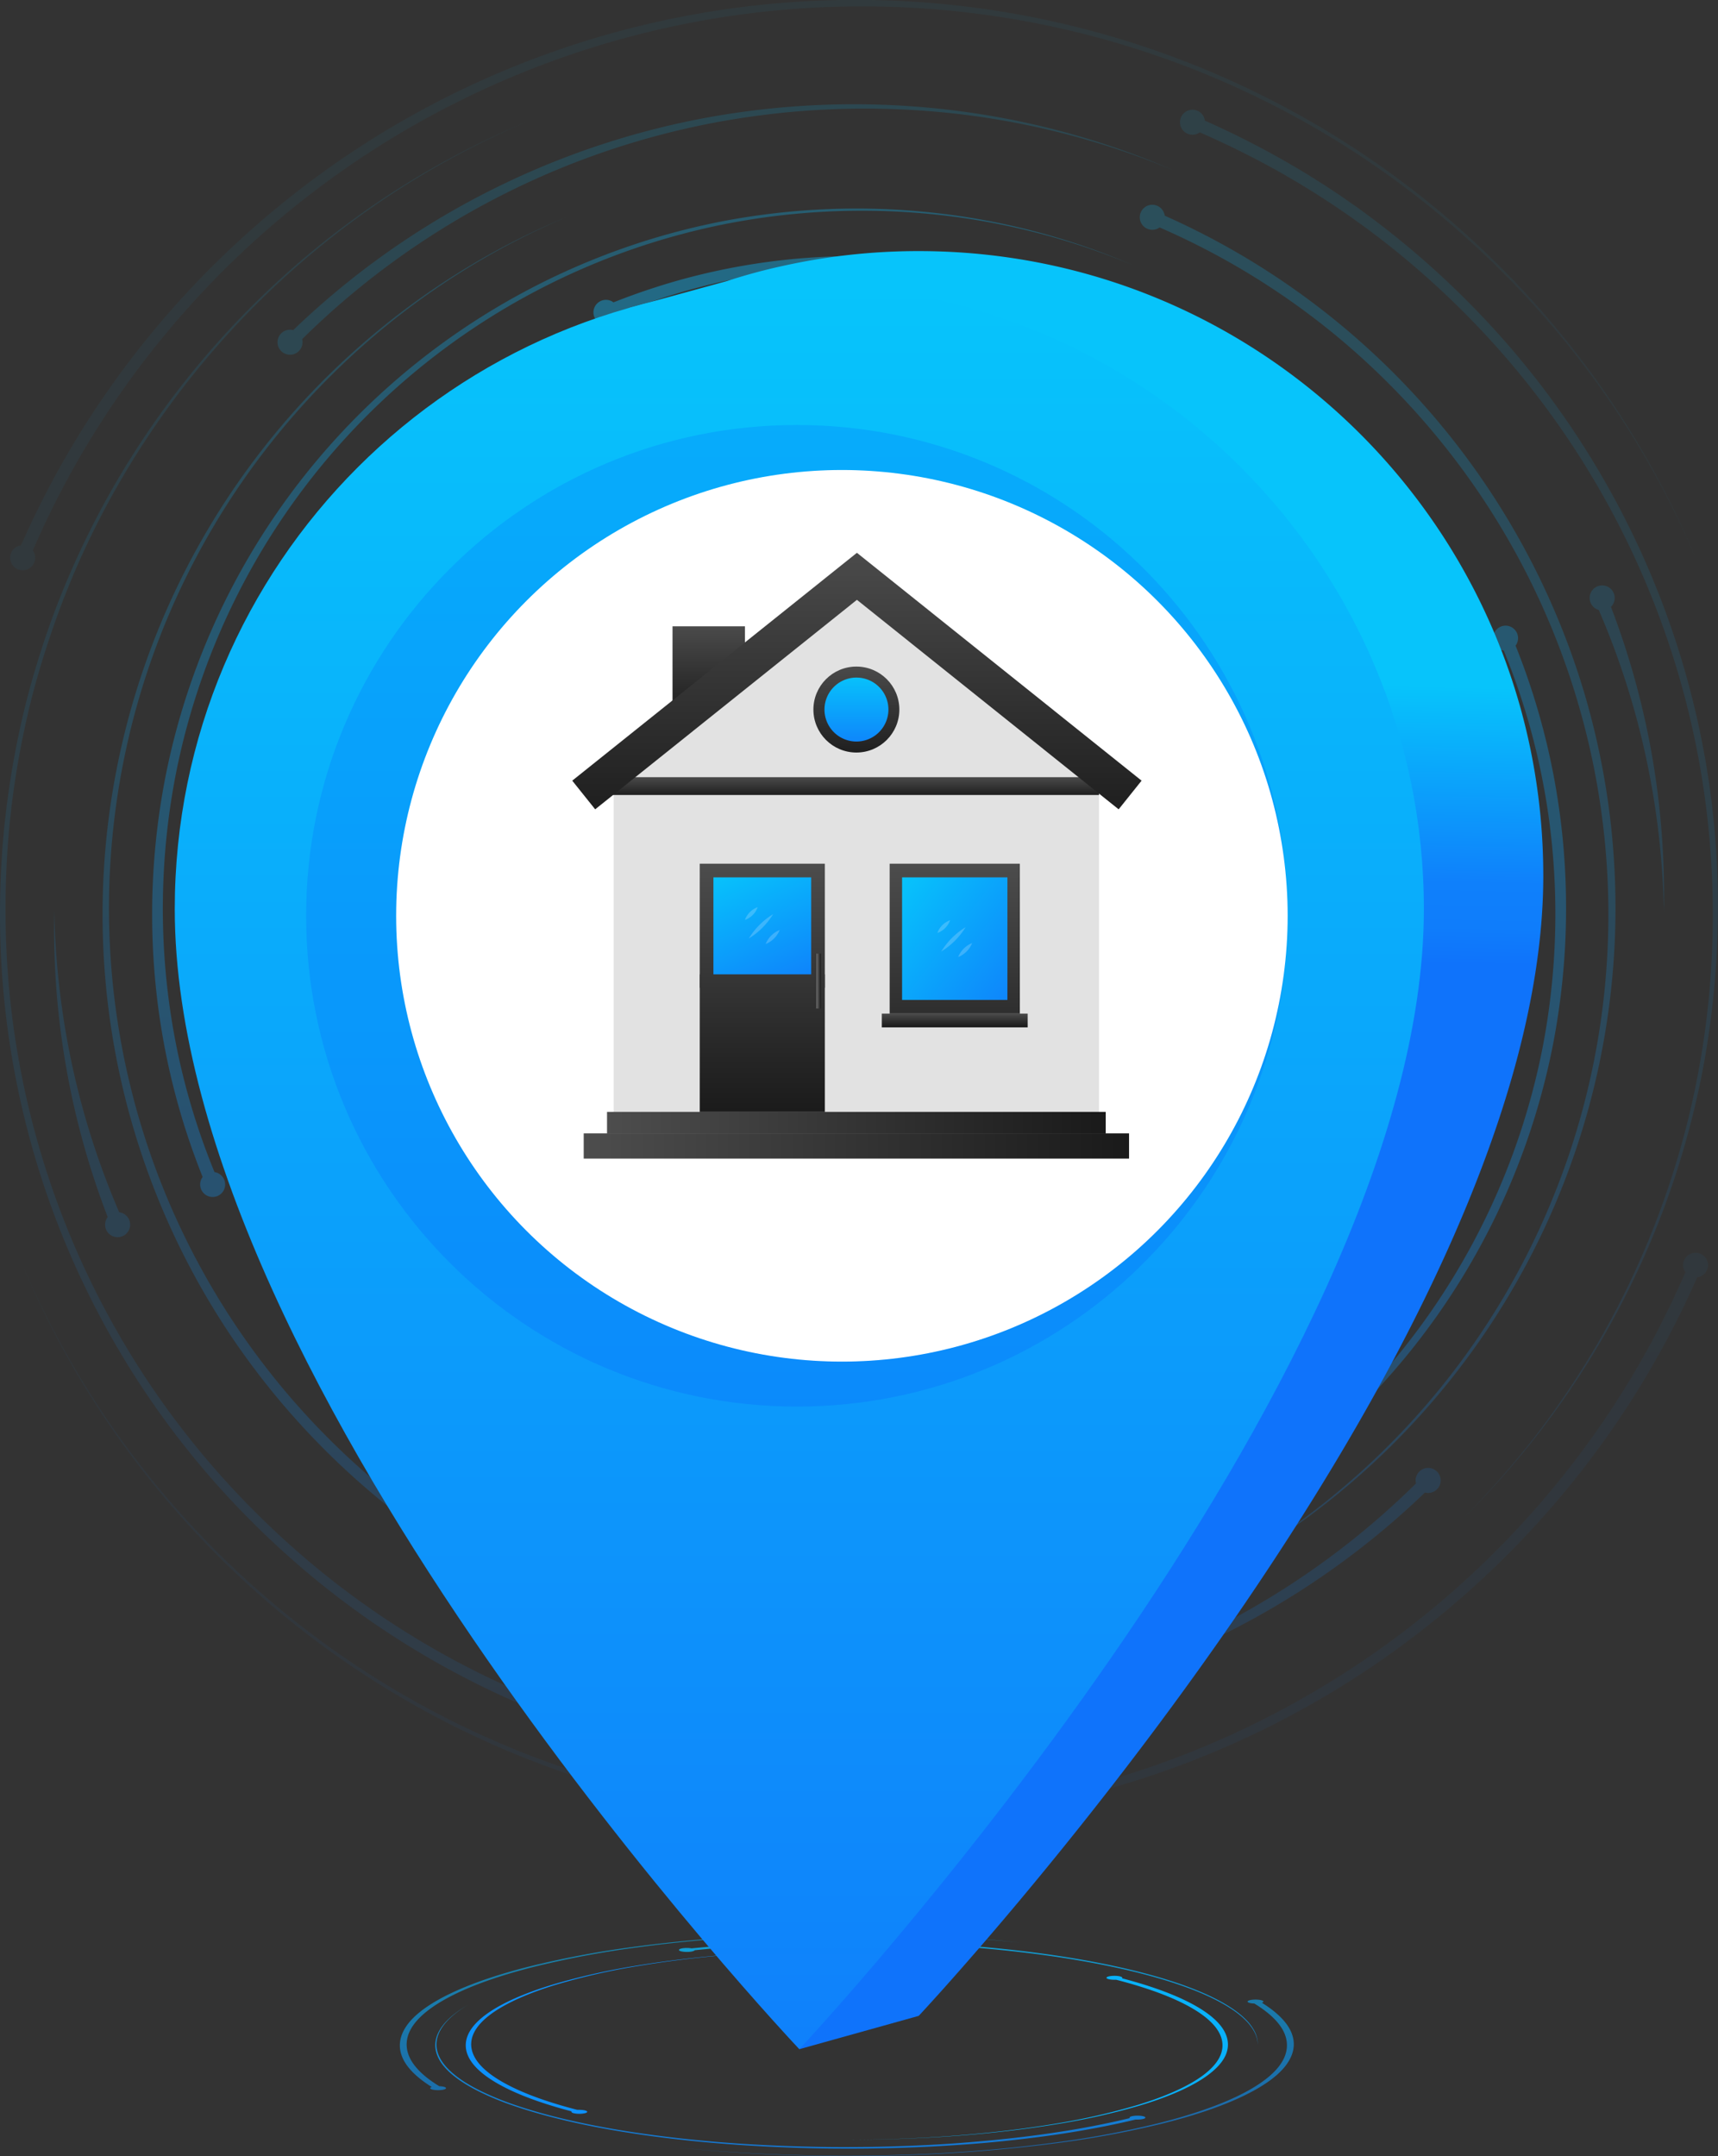 <svg xmlns="http://www.w3.org/2000/svg" xmlns:xlink="http://www.w3.org/1999/xlink" viewBox="0 0 1143.39 1434.83"><rect x="0" y="0" width="1143.39" height="1434.83" fill="#333333" stroke="none"/><defs><style>.cls-1,.cls-12,.cls-19,.cls-5{opacity:0.6;}.cls-1{fill:url(#åçûìßííûé_ãðàäèåíò_8);}.cls-11,.cls-2,.cls-4,.cls-8{opacity:0.8;}.cls-2{fill:url(#åçûìßííûé_ãðàäèåíò_8-2);}.cls-3{fill:url(#åçûìßííûé_ãðàäèåíò_8-3);}.cls-4{fill:url(#åçûìßííûé_ãðàäèåíò_8-4);}.cls-5{fill:url(#åçûìßííûé_ãðàäèåíò_8-5);}.cls-6{fill:url(#åçûìßííûé_ãðàäèåíò_8-6);}.cls-7{opacity:0.5;}.cls-8{fill:url(#åçûìßííûé_ãðàäèåíò_8-7);}.cls-9{fill:url(#åçûìßííûé_ãðàäèåíò_8-8);}.cls-10{fill:url(#åçûìßííûé_ãðàäèåíò_8-9);}.cls-11{fill:url(#åçûìßííûé_ãðàäèåíò_8-10);}.cls-12{fill:url(#åçûìßííûé_ãðàäèåíò_8-11);}.cls-13,.cls-15,.cls-18,.cls-21{opacity:0.3;}.cls-13{fill:url(#åçûìßííûé_ãðàäèåíò_8-12);}.cls-14,.cls-20,.cls-43{opacity:0.1;}.cls-14{fill:url(#åçûìßííûé_ãðàäèåíò_8-13);}.cls-15{fill:url(#åçûìßííûé_ãðàäèåíò_8-14);}.cls-16,.cls-22,.cls-35{opacity:0.2;}.cls-16{fill:url(#åçûìßííûé_ãðàäèåíò_8-15);}.cls-17,.cls-23{opacity:0.4;}.cls-17{fill:url(#åçûìßííûé_ãðàäèåíò_8-16);}.cls-18{fill:url(#åçûìßííûé_ãðàäèåíò_8-17);}.cls-19{fill:url(#åçûìßííûé_ãðàäèåíò_8-18);}.cls-20{fill:url(#åçûìßííûé_ãðàäèåíò_8-19);}.cls-21{fill:url(#åçûìßííûé_ãðàäèåíò_8-20);}.cls-22{fill:url(#åçûìßííûé_ãðàäèåíò_8-21);}.cls-23{fill:url(#åçûìßííûé_ãðàäèåíò_8-22);}.cls-24{fill:url(#åçûìßííûé_ãðàäèåíò_34);}.cls-25{fill:url(#åçûìßííûé_ãðàäèåíò_8-23);}.cls-26{fill:#fff;}.cls-27{fill:url(#åçûìßííûé_ãðàäèåíò_10);}.cls-28{fill:#e2e2e2;}.cls-29{fill:url(#åçûìßííûé_ãðàäèåíò_10-2);}.cls-30{fill:url(#åçûìßííûé_ãðàäèåíò_10-3);}.cls-31{fill:url(#åçûìßííûé_ãðàäèåíò_10-4);}.cls-32{fill:url(#åçûìßííûé_ãðàäèåíò_8-24);}.cls-33{fill:url(#åçûìßííûé_ãðàäèåíò_10-5);}.cls-34{fill:url(#åçûìßííûé_ãðàäèåíò_24);}.cls-36{fill:url(#åçûìßííûé_ãðàäèåíò_10-6);}.cls-37{fill:url(#åçûìßííûé_ãðàäèåíò_8-25);}.cls-38{fill:url(#åçûìßííûé_ãðàäèåíò_10-7);}.cls-39{fill:url(#åçûìßííûé_ãðàäèåíò_10-8);}.cls-40{fill:url(#åçûìßííûé_ãðàäèåíò_8-26);}.cls-41{fill:url(#åçûìßííûé_ãðàäèåíò_10-9);}.cls-42{fill:url(#åçûìßííûé_ãðàäèåíò_10-10);}.cls-43{fill:blue;}</style><linearGradient id="åçûìßííûé_ãðàäèåíò_8" x1="654.88" y1="1263.25" x2="654.88" y2="1455.15" gradientUnits="userSpaceOnUse"><stop offset="0" stop-color="#07c4fb"/><stop offset="1" stop-color="#0f80fb"/></linearGradient><linearGradient id="åçûìßííûé_ãðàäèåíò_8-2" x1="644.49" y1="1263.25" x2="644.49" y2="1455.15" xlink:href="#åçûìßííûé_ãðàäèåíò_8"/><linearGradient id="åçûìßííûé_ãðàäèåíò_8-3" x1="690.41" y1="-815.14" x2="690.41" y2="7111.45" xlink:href="#åçûìßííûé_ãðàäèåíò_8"/><linearGradient id="åçûìßííûé_ãðàäèåíò_8-4" x1="525.98" y1="1263.25" x2="525.98" y2="1455.15" xlink:href="#åçûìßííûé_ãðàäèåíò_8"/><linearGradient id="åçûìßííûé_ãðàäèåíò_8-5" x1="472.32" y1="1263.25" x2="472.32" y2="1455.15" xlink:href="#åçûìßííûé_ãðàäèåíò_8"/><linearGradient id="åçûìßííûé_ãðàäèåíò_8-6" x1="436.79" y1="-4513.74" x2="436.79" y2="3409.73" xlink:href="#åçûìßííûé_ãðàäèåíò_8"/><linearGradient id="åçûìßííûé_ãðàäèåíò_8-7" x1="699.69" y1="-9.02" x2="699.69" y2="1202.35" xlink:href="#åçûìßííûé_ãðàäèåíò_8"/><linearGradient id="åçûìßííûé_ãðàäèåíò_8-8" x1="371.18" y1="-36476.29" x2="371.18" y2="13540.61" xlink:href="#åçûìßííûé_ãðàäèåíò_8"/><linearGradient id="åçûìßííûé_ãðàäèåíò_8-9" x1="772.31" y1="-13128.9" x2="772.31" y2="36907.71" xlink:href="#åçûìßííûé_ãðàäèåíò_8"/><linearGradient id="åçûìßííûé_ãðàäèåíò_8-10" x1="512.25" y1="-9.02" x2="512.25" y2="1202.35" xlink:href="#åçûìßííûé_ãðàäèåíò_8"/><linearGradient id="åçûìßííûé_ãðàäèåíò_8-11" x1="716.11" y1="-9.02" x2="716.11" y2="1202.35" xlink:href="#åçûìßííûé_ãðàäèåíò_8"/><linearGradient id="åçûìßííûé_ãðàäèåíò_8-12" x1="1082.72" y1="-9.02" x2="1082.72" y2="1202.35" xlink:href="#åçûìßííûé_ãðàäèåíò_8"/><linearGradient id="åçûìßííûé_ãðàäèåíò_8-13" x1="575.91" y1="-9.02" x2="575.91" y2="1202.35" xlink:href="#åçûìßííûé_ãðàäèåíò_8"/><linearGradient id="åçûìßííûé_ãðàäèåíò_8-14" x1="661.02" y1="-9.02" x2="661.02" y2="1202.35" xlink:href="#åçûìßííûé_ãðàäèåíò_8"/><linearGradient id="åçûìßííûé_ãðàäèåíò_8-15" x1="290.04" y1="-9.02" x2="290.04" y2="1202.35" xlink:href="#åçûìßííûé_ãðàäèåíò_8"/><linearGradient id="åçûìßííûé_ãðàäèåíò_8-16" x1="226.63" y1="-9.02" x2="226.63" y2="1202.36" xlink:href="#åçûìßííûé_ãðàäèåíò_8"/><linearGradient id="åçûìßííûé_ãðàäèåíò_8-17" x1="61.32" y1="-9.02" x2="61.32" y2="1202.35" xlink:href="#åçûìßííûé_ãðàäèåíò_8"/><linearGradient id="åçûìßííûé_ãðàäèåíò_8-18" x1="427.39" y1="-9.02" x2="427.39" y2="1202.35" xlink:href="#åçûìßííûé_ãðàäèåíò_8"/><linearGradient id="åçûìßííûé_ãðàäèåíò_8-19" x1="567.58" y1="-9.02" x2="567.58" y2="1202.35" xlink:href="#åçûìßííûé_ãðàäèåíò_8"/><linearGradient id="åçûìßííûé_ãðàäèåíò_8-20" x1="482.48" y1="-9.02" x2="482.48" y2="1202.35" xlink:href="#åçûìßííûé_ãðàäèåíò_8"/><linearGradient id="åçûìßííûé_ãðàäèåíò_8-21" x1="964.35" y1="-9.02" x2="964.35" y2="1202.35" xlink:href="#åçûìßííûé_ãðàäèåíò_8"/><linearGradient id="åçûìßííûé_ãðàäèåíò_8-22" x1="916.87" y1="-9.02" x2="916.87" y2="1202.35" xlink:href="#åçûìßííûé_ãðàäèåíò_8"/><linearGradient id="åçûìßííûé_ãðàäèåíò_34" x1="613.96" y1="449.94" x2="610.42" y2="634.06" gradientUnits="userSpaceOnUse"><stop offset="0" stop-color="#07c4fb"/><stop offset="0.71" stop-color="#0f80fb"/><stop offset="0.87" stop-color="#0f7dfb"/><stop offset="0.99" stop-color="#0f74fb"/><stop offset="1" stop-color="#0f73fb"/></linearGradient><linearGradient id="åçûìßííûé_ãðàäèåíò_8-23" x1="531.97" y1="190.89" x2="531.97" y2="1374.75" xlink:href="#åçûìßííûé_ãðàäèåíò_8"/><linearGradient id="åçûìßííûé_ãðàäèåíò_10" x1="471.68" y1="413.35" x2="471.68" y2="478.96" gradientUnits="userSpaceOnUse"><stop offset="0" stop-color="#4d4d4d"/><stop offset="1" stop-color="#1a1a1a"/></linearGradient><linearGradient id="åçûìßííûé_ãðàäèåíò_10-2" x1="404" y1="747.17" x2="735.9" y2="747.17" xlink:href="#åçûìßííûé_ãðàäèåíò_10"/><linearGradient id="åçûìßííûé_ãðàäèåíò_10-3" x1="388.48" y1="762.61" x2="751.42" y2="762.61" xlink:href="#åçûìßííûé_ãðàäèåíò_10"/><linearGradient id="åçûìßííûé_ãðàäèåíò_10-4" x1="507.34" y1="572.14" x2="507.34" y2="742.3" xlink:href="#åçûìßííûé_ãðàäèåíò_10"/><linearGradient id="åçûìßííûé_ãðàäèåíò_8-24" x1="488.27" y1="575.16" x2="527.05" y2="660.18" gradientTransform="translate(-109.63 1124.31) rotate(-90)" xlink:href="#åçûìßííûé_ãðàäèåíò_8"/><linearGradient id="åçûìßííûé_ãðàäèåíò_10-5" x1="507.34" y1="572.14" x2="507.34" y2="742.3" xlink:href="#åçûìßííûé_ãðàäèåíò_10"/><linearGradient id="åçûìßííûé_ãðàäèåíò_24" x1="542.79" y1="652.85" x2="546.31" y2="652.85" gradientUnits="userSpaceOnUse"><stop offset="0" stop-color="#1a1a1a"/><stop offset="0.16" stop-color="#666"/><stop offset="0.5" stop-color="#4d4d4d"/><stop offset="1" stop-color="#1a1a1a"/></linearGradient><linearGradient id="åçûìßííûé_ãðàäèåíò_10-6" x1="635.42" y1="572.14" x2="635.42" y2="742.3" xlink:href="#åçûìßííûé_ãðàäèåíò_10"/><linearGradient id="åçûìßííûé_ãðàäèåíò_8-25" x1="593.15" y1="592.25" x2="684.69" y2="662.37" gradientTransform="translate(10.79 1260.05) rotate(-90)" xlink:href="#åçûìßííûé_ãðàäèåíò_8"/><linearGradient id="åçûìßííûé_ãðàäèåíò_10-7" x1="635.42" y1="674.12" x2="635.42" y2="683.24" xlink:href="#åçûìßííûé_ãðàäèåíò_10"/><linearGradient id="åçûìßííûé_ãðàäèåíò_10-8" x1="569.95" y1="440.04" x2="569.95" y2="507.78" xlink:href="#åçûìßííûé_ãðàäèåíò_10"/><linearGradient id="åçûìßííûé_ãðàäèåíò_8-26" x1="569.95" y1="448.28" x2="569.95" y2="498.66" xlink:href="#åçûìßííûé_ãðàäèåíò_8"/><linearGradient id="åçûìßííûé_ãðàäèåíò_10-9" x1="569.75" y1="516.42" x2="569.75" y2="530.49" xlink:href="#åçûìßííûé_ãðàäèåíò_10"/><linearGradient id="åçûìßííûé_ãðàäèåíò_10-10" x1="570.31" y1="357.32" x2="570.31" y2="559.45" xlink:href="#åçûìßííûé_ãðàäèåíò_10"/></defs><g id="Layer_2" data-name="Layer 2"><g id="_ëîé_1" data-name="‘ëîé_1"><path class="cls-1" d="M859.65,1353.05c-2.71-7-9.42-13.81-19.81-20.3.66-.23,1-.5,1-.79,0-.73-2.36-1.32-5.27-1.32s-5.26.59-5.26,1.32,1.95,1.21,4.49,1.3c10.4,6.35,17.19,13.08,20.07,19.91,3,7.21,1.91,14.53-3.5,21.66s-15.13,14.05-28.65,20.48-30.9,12.34-51.36,17.51a630.71,630.71,0,0,1-69.55,13c-25.61,3.45-53.26,6-81.8,7.37s-57.94,1.76-86.93,1-57.56-2.52-84.46-5.34c26.81,2.87,55.36,4.74,84.39,5.51s58.54.48,87.26-.89,56.61-3.83,82.49-7.24a646.49,646.49,0,0,0,70.52-13c20.8-5.17,38.57-11.11,52.43-17.59s24-13.46,29.66-20.68S862.5,1360.38,859.65,1353.05Z"/><path class="cls-2" d="M835.26,1352.33a31.14,31.14,0,0,0-6-8.31c-5.38-5.48-13.48-10.78-24-15.77-5.27-2.49-11.19-4.89-17.63-7.21s-13.53-4.52-21.08-6.62-15.61-4.07-24.14-5.92c-2.15-.46-4.27-.93-6.48-1.37-1.1-.22-2.18-.45-3.29-.66l-3.35-.65c-1.1-.22-2.24-.43-3.38-.64l-3.41-.63-3.46-.61-1.74-.3-1.76-.29q-14.07-2.37-29.22-4.29l-3.79-.47-3.83-.45-1.91-.23-1.94-.21-3.87-.43-3.91-.41c-1.31-.14-2.6-.28-3.93-.4-2.64-.25-5.26-.52-7.93-.75-10.64-1-21.51-1.75-32.55-2.37s-22.22-1.07-33.49-1.33c-22.52-.55-45.31-.41-67.73.42-11.2.42-22.31,1-33.24,1.76-9.45.67-18.77,1.46-27.9,2.36a18.24,18.24,0,0,0-3.16-.26c-2.91,0-5.27.59-5.27,1.32s2.36,1.32,5.27,1.32c2.64,0,4.82-.49,5.2-1.13,8.91-.91,18-1.7,27.25-2.38,10.69-.77,21.58-1.37,32.57-1.82,22-.86,44.43-1.06,66.64-.58,11.11.23,22.16.66,33.06,1.24s21.68,1.34,32.22,2.25c2.65.22,5.25.48,7.86.72,1.32.12,2.6.26,3.9.39l3.88.39,3.85.41,1.92.21,1.9.22,3.81.44,3.76.46q15.06,1.85,29.08,4.16l1.75.29,1.73.3,3.46.59,3.4.61c1.14.21,2.27.41,3.38.63l3.34.63,3.28.65c2.21.43,4.33.89,6.48,1.34q12.79,2.71,24.19,5.82t21.19,6.52c6.49,2.28,12.49,4.66,17.83,7.13,10.68,4.93,19,10.19,24.55,15.64a32.48,32.48,0,0,1,6.31,8.28,19.89,19.89,0,0,1,2.21,8.41A19.56,19.56,0,0,0,835.26,1352.33Z"/><path class="cls-3" d="M812.63,1348.34c-4.72-6.13-13.15-12.09-24.81-17.61-10.94-5.2-24.84-10-41.07-14.26a.46.46,0,0,0,.18-.33c0-.73-2.36-1.32-5.27-1.32s-5.26.59-5.26,1.32,2.35,1.32,5.26,1.32c.43,0,.85,0,1.25,0,16,4.12,29.8,8.8,40.73,13.87,11.64,5.4,20.14,11.23,25,17.25s6.15,12.23,3.9,18.36-8.16,12.17-17.49,17.87-22,11.07-37.56,15.85a435.1,435.1,0,0,1-54.34,12.46c-20.44,3.46-42.94,6.15-66.53,8s-48.29,2.76-73,2.78c24.73,0,49.49-.84,73.22-2.62s46.41-4.43,67.08-7.86a447.87,447.87,0,0,0,55.16-12.42c15.87-4.78,28.88-10.17,38.49-15.91s15.86-11.85,18.36-18S817.36,1354.47,812.63,1348.34Z"/><path class="cls-4" d="M757,1407.89c-2.9,0-5.26.59-5.26,1.32a.43.43,0,0,0,.15.31c-10.08,2.45-20.89,4.72-32.35,6.77-12.67,2.26-26.17,4.23-40.21,5.91s-28.7,3-43.7,4.11l-5.64.38-5.68.35-5.7.31-5.74.28q-11.49.54-23.14.83c-7.75.2-15.55.3-23.34.33s-15.61,0-23.39-.17c-15.56-.28-31-.89-46.18-1.83s-30-2.22-44.24-3.81-28-3.48-41-5.65-25.2-4.65-36.53-7.35-21.72-5.65-31.06-8.8a194,194,0,0,1-24.58-10q-5.26-2.64-9.64-5.37a72.53,72.53,0,0,1-7.73-5.56c-18.14-15-14.9-31.66,9.54-46.17-24.86,14.47-28.64,31.13-10.84,46.27a71.91,71.91,0,0,0,7.61,5.6q4.32,2.76,9.54,5.42a190.16,190.16,0,0,0,24.46,10.12c18.62,6.37,41.62,12,67.71,16.4,13.07,2.22,26.9,4.16,41.29,5.79s29.36,2.94,44.66,3.93,31,1.63,46.74,2q11.82.23,23.7.2c7.9,0,15.81-.1,23.69-.28s15.73-.45,23.52-.8l5.83-.28,5.81-.31,5.77-.34,5.75-.38c15.27-1,30.22-2.4,44.55-4.09s28.14-3.67,41.13-6c11.74-2.06,22.83-4.36,33.18-6.85.43,0,.88,0,1.34,0,2.91,0,5.27-.59,5.27-1.32S759.92,1407.89,757,1407.89Z"/><path class="cls-5" d="M594.14,1287.09c-29-.77-58.54-.48-87.26.88s-56.61,3.83-82.49,7.25a641.73,641.73,0,0,0-70.52,13c-20.8,5.16-38.57,11.11-52.43,17.58s-24,13.47-29.66,20.69-7.08,14.64-4.23,22c2.71,7,9.42,13.82,19.81,20.31-.66.22-1.05.49-1.05.79,0,.73,2.36,1.32,5.27,1.32s5.26-.59,5.26-1.32-1.95-1.21-4.49-1.31c-10.4-6.35-17.19-13.07-20.07-19.91-3-7.2-1.91-14.53,3.5-21.66s15.14-14.05,28.65-20.48,30.9-12.34,51.36-17.5a628.25,628.25,0,0,1,69.55-13c25.61-3.45,53.26-6,81.8-7.36s57.94-1.76,86.93-1,57.56,2.52,84.46,5.34C651.72,1289.72,623.17,1287.85,594.14,1287.09Z"/><path class="cls-6" d="M490.38,1300.28c-23.72,1.78-46.41,4.43-67.08,7.86a447.87,447.87,0,0,0-55.16,12.42c-15.87,4.79-28.88,10.17-38.49,15.91s-15.86,11.85-18.36,18.06-1.45,12.5,3.28,18.63,13.15,12.09,24.81,17.62c10.94,5.19,24.83,10,41.05,14.24a.46.46,0,0,0-.14.3c0,.73,2.36,1.32,5.27,1.32s5.26-.59,5.26-1.32-2.36-1.32-5.26-1.32c-.49,0-1,0-1.4,0-16-4.11-29.7-8.78-40.6-13.83-11.64-5.4-20.14-11.23-25-17.26s-6.15-12.23-3.9-18.35,8.16-12.18,17.5-17.88,22-11.06,37.55-15.84a433.1,433.1,0,0,1,54.35-12.46c20.43-3.46,42.93-6.16,66.52-8s48.29-2.75,73-2.78C538.88,1297.63,514.11,1298.5,490.38,1300.28Z"/><g class="cls-7"><path class="cls-8" d="M1001.39,553.25A432.66,432.66,0,0,0,926,355.76a438.06,438.06,0,0,0-71.52-79.19c-3.39-2.89-6.75-5.83-10.24-8.61-1.74-1.4-3.45-2.83-5.21-4.2l-5.29-4.1c-1.75-1.38-3.54-2.71-5.34-4l-5.39-4-5.49-3.83-2.74-1.92L812,244.06a426.54,426.54,0,0,0-46.21-27l-6-3-6.06-2.86-3-1.43-3.06-1.36-6.12-2.71-6.19-2.57c-2.07-.85-4.11-1.74-6.21-2.52-4.17-1.6-8.32-3.26-12.54-4.71a422,422,0,0,0-51.48-14.95,426.71,426.71,0,0,0-53-8.45,437.52,437.52,0,0,0-159.69,13.81,451.53,451.53,0,0,0-44.14,14.9,8.33,8.33,0,1,0,3.23,7.88,441.3,441.3,0,0,1,43.1-15A429.47,429.47,0,0,1,611.59,178.9a419.51,419.51,0,0,1,52.29,7.8,415.28,415.28,0,0,1,51,14.24c4.19,1.39,8.3,3,12.44,4.52,2.07.75,4.11,1.62,6.16,2.43l6.14,2.48,6.08,2.62,3,1.32,3,1.38,6,2.77,6,2.9a422.28,422.28,0,0,1,46,26.27l2.77,1.82,2.74,1.87,5.47,3.74,5.38,3.88c1.79,1.28,3.58,2.58,5.33,3.93l5.29,4c1.75,1.35,3.46,2.75,5.2,4.12,3.48,2.72,6.84,5.6,10.24,8.43a435.28,435.28,0,0,1,71.77,77.89,429.74,429.74,0,0,1,77,196,453.7,453.7,0,0,1,3.5,53.13A454.68,454.68,0,0,0,1001.39,553.25Z"/><path class="cls-9" d="M456,224.71A399.89,399.89,0,0,0,172.7,567.13a405.93,405.93,0,0,0,5.2,117.65A401.18,401.18,0,0,0,282.05,885.9a8.33,8.33,0,1,0,8.11-6.45,8.54,8.54,0,0,0-2.21.3A393.67,393.67,0,0,1,184.21,683.53,400.06,400.06,0,0,1,178,567.65,395.11,395.11,0,0,1,265.1,354.79,396.61,396.61,0,0,1,571.75,208.17,398.08,398.08,0,0,0,456,224.71Z"/><path class="cls-10" d="M965.6,528.09A401.08,401.08,0,0,0,861.41,326.94a8.33,8.33,0,1,0-8,6.21,8.65,8.65,0,0,0,2-.24A393.83,393.83,0,0,1,959.28,529.34a399.73,399.73,0,0,1,6.17,115.88,394.91,394.91,0,0,1-87.06,212.86A396.51,396.51,0,0,1,571.75,1004.7a397.36,397.36,0,0,0,221.89-66.17,403.28,403.28,0,0,0,87.24-78.4,399.32,399.32,0,0,0,89.91-214.39A406,406,0,0,0,965.6,528.09Z"/><path class="cls-11" d="M877.64,904a8.33,8.33,0,0,0-8.33,8.33,8.25,8.25,0,0,0,.24,1.94A436.06,436.06,0,0,1,818.4,957a429.19,429.19,0,0,1-132.72,63.25c-3,.8-5.93,1.65-8.92,2.4l-9,2.2-9,2c-3,.67-6,1.19-9.07,1.79-12.11,2.26-24.33,4-36.59,5.23s-24.6,1.87-36.93,2.05-24.67-.17-37-1A431.33,431.33,0,0,1,224.41,861.67a424.92,424.92,0,0,1-38.87-63.17q-8.34-16.61-15.25-33.87t-12.23-35.08C129.37,634.66,134.49,529.68,173.15,438,133.83,529.4,127.86,634.58,156,730.16q5.26,17.93,12.05,35.36t15.09,34.17a426.82,426.82,0,0,0,38.68,63.89,433.74,433.74,0,0,0,316.93,177.18q18.71,1.42,37.48,1.31c12.51-.09,25-.63,37.48-1.81s24.87-2.84,37.19-5c3.07-.59,6.16-1.1,9.22-1.75l9.19-2,9.14-2.17c3-.74,6-1.58,9.08-2.37A436.57,436.57,0,0,0,823,963.57a443.76,443.76,0,0,0,52.48-43.19A8.33,8.33,0,1,0,877.64,904Z"/><path class="cls-12" d="M1040,557.81a467,467,0,0,0-31.33-128.16,8.32,8.32,0,1,0-7.88,3.25,459,459,0,0,1,31.74,125.68A470.14,470.14,0,0,1,1027,695.32,465.05,465.05,0,0,1,661,1063.74a472.43,472.43,0,0,1-137.48,6.64A462.9,462.9,0,0,1,390,1036.66a463.52,463.52,0,0,0,133.47,34.79,474.25,474.25,0,0,0,138-5.6,469.39,469.39,0,0,0,371.82-369.3A476.89,476.89,0,0,0,1040,557.81Z"/><path class="cls-13" d="M1098.91,499.62a534.12,534.12,0,0,0-26.77-95.76,8.33,8.33,0,1,0-8.09,2.07,527.61,527.61,0,0,1,30.65,94.54,536.23,536.23,0,0,1,12.66,106A538.8,538.8,0,0,0,1098.91,499.62Z"/><path class="cls-14" d="M1136.8,841.72a8.34,8.34,0,0,0-16.67,0,8.23,8.23,0,0,0,1.58,4.85,597.37,597.37,0,0,1-87.78,143.33,601.91,601.91,0,0,1-795.54,119.34A608.15,608.15,0,0,1,107.09,992,601.21,601.21,0,0,1,15,841.71a601.56,601.56,0,0,0,91.23,150.93,606.22,606.22,0,0,0,801.22,120.18A612.75,612.75,0,0,0,1039.71,994.7,605.26,605.26,0,0,0,1129.54,850,8.33,8.33,0,0,0,1136.8,841.72Z"/><path class="cls-15" d="M950.48,976.84a8.33,8.33,0,0,0-8.33,8.33,8.16,8.16,0,0,0,.25,2A531.43,531.43,0,0,1,674,1130.1a540.86,540.86,0,0,1-157.48,8.05,530.73,530.73,0,0,1-153.28-38.24,532,532,0,0,0,153.06,40.38,544.18,544.18,0,0,0,158.52-6A538,538,0,0,0,948.35,993.22a8.33,8.33,0,1,0,2.13-16.38Z"/><path class="cls-16" d="M571.75,1168.06a8.34,8.34,0,0,0-7.11,4q-20.68-.22-41.32-1.9c-16.11-1.32-32.17-3.24-48.1-6s-31.75-6.11-47.4-10.16c-3.9-1.06-7.83-2-11.71-3.16l-11.64-3.41-11.55-3.7c-3.85-1.24-7.64-2.64-11.47-3.94A565.43,565.43,0,0,1,213,1045.19a583.4,583.4,0,0,1-69.77-67.44A564.78,564.78,0,0,1,3.92,622.66q-.7-24.33.56-48.67c.26-4,.44-8.1.76-12.15l1-12.13,1.32-12.1c.2-2,.48-4,.75-6l.81-6q3.39-24.12,8.8-47.89c3.57-15.84,8-31.49,13-46.95S41.51,400,47.77,385,61,355.32,68.55,340.93A572.78,572.78,0,0,1,263.72,127.11a578.21,578.21,0,0,1,86.13-45.77,578.43,578.43,0,0,0-86.42,45.32A574.06,574.06,0,0,0,66.66,339.93q-11.47,21.61-21.12,44.13T28.33,429.87c-5.07,15.5-9.59,31.21-13.27,47.11S8.32,508.93,6,525.08l-.85,6.06c-.29,2-.58,4.05-.8,6.08L2.92,549.38l-1.09,12.2c-.35,4.07-.55,8.14-.83,12.22q-1.41,24.45-.83,49A570.64,570.64,0,0,0,138.76,981.62a589.19,589.19,0,0,0,70.15,68.55,572.5,572.5,0,0,0,170,96.69c3.87,1.35,7.71,2.78,11.61,4.06l11.68,3.81,11.78,3.52c3.93,1.17,7.9,2.18,11.85,3.27q23.76,6.3,48,10.57a580.68,580.68,0,0,0,90.71,8.5,8.33,8.33,0,1,0,7.18-12.53Z"/><path class="cls-17" d="M376.6,1060a8.32,8.32,0,0,0-4.86,1.57,494.61,494.61,0,0,1-117.66-72.16A498.91,498.91,0,0,1,154.81,330,504.74,504.74,0,0,1,252,221,498.78,498.78,0,0,1,376.6,144.59a499.13,499.13,0,0,0-125.26,75.62A503.22,503.22,0,0,0,151.23,885.26a509.09,509.09,0,0,0,98.05,109.87,502.27,502.27,0,0,0,119.07,74.22,8.32,8.32,0,1,0,8.25-9.4Z"/><path class="cls-18" d="M79.34,806.71A528.69,528.69,0,0,1,48.79,712.4a537,537,0,0,1-12.66-106A534.42,534.42,0,0,0,71.68,809.89a8.33,8.33,0,1,0,7.66-3.18Z"/><path class="cls-19" d="M620,141.43a474.19,474.19,0,0,0-138,5.59A469.32,469.32,0,0,0,110.23,516.33a476.46,476.46,0,0,0-6.69,138.73,466.81,466.81,0,0,0,31.32,128.17,8.33,8.33,0,1,0,7.89-3.25A458.69,458.69,0,0,1,111,654.3a469.53,469.53,0,0,1,5.54-136.75A465.05,465.05,0,0,1,482.46,149.13a472,472,0,0,1,137.47-6.63,462.56,462.56,0,0,1,133.59,33.72A463.18,463.18,0,0,0,620,141.43Z"/><path class="cls-20" d="M1037.24,220.23A606.23,606.23,0,0,0,236,100.05,612.73,612.73,0,0,0,103.79,218.17,605.36,605.36,0,0,0,14,362.91a8.33,8.33,0,1,0,7.84,3.39A597.27,597.27,0,0,1,109.56,223,601.92,601.92,0,0,1,905.11,103.63a608.17,608.17,0,0,1,131.3,117.29,601.15,601.15,0,0,1,92.06,150.24A601.91,601.91,0,0,0,1037.24,220.23Z"/><path class="cls-21" d="M627.21,72.59a543.83,543.83,0,0,0-158.52,6,537.9,537.9,0,0,0-273.55,141.1,8.32,8.32,0,1,0,6.2,8,8.16,8.16,0,0,0-.25-2A531.52,531.52,0,0,1,469.51,82.78,540.54,540.54,0,0,1,627,74.72,531.07,531.07,0,0,1,780.27,113,531.64,531.64,0,0,0,627.21,72.59Z"/><path class="cls-22" d="M1142.16,566.15c-.14-2.91-.42-5.81-.65-8.72l-.74-8.71-.94-8.69c-.3-2.9-.61-5.8-1-8.68l-1.16-8.67c-.36-2.89-.89-5.76-1.33-8.64s-.88-5.76-1.4-8.63l-1.59-8.6a572.25,572.25,0,0,0-116.56-251.62A581.22,581.22,0,0,0,916.4,147.74c-2.29-1.82-4.7-3.49-7-5.24s-4.69-3.49-7.09-5.16c-4.81-3.32-9.55-6.75-14.46-9.93l-7.32-4.83-7.43-4.67-3.72-2.33-3.76-2.25L858,108.85A591.9,591.9,0,0,0,801.9,80.28a8.32,8.32,0,1,0-8.25,9.39,8.22,8.22,0,0,0,4.85-1.57A583.8,583.8,0,0,1,854,115.82l7.47,4.37,3.73,2.18,3.68,2.28,7.37,4.54,7.25,4.71c4.87,3.1,9.57,6.45,14.34,9.69,2.38,1.63,4.69,3.36,7,5s4.7,3.33,7,5.11a574,574,0,0,1,99.89,95.52,566.7,566.7,0,0,1,117.34,248.37c18,90.8,13.71,186.14-13.17,275a568.63,568.63,0,0,1-95.2,184.57,594.48,594.48,0,0,1-46,52.3,594,594,0,0,0,46.4-52,570.09,570.09,0,0,0,113.35-252.1,589.56,589.56,0,0,0,8-69.37A596.44,596.44,0,0,0,1142.16,566.15Z"/><path class="cls-23" d="M1054.36,461A505.81,505.81,0,0,0,775.15,143.52a8.33,8.33,0,1,0-3.39,7.83,494.59,494.59,0,0,1,117.65,72.17A499.94,499.94,0,0,1,766.9,1068.28a499.13,499.13,0,0,0,125.26-75.62A503.64,503.64,0,0,0,1054.36,461Z"/></g><path class="cls-24" d="M611.41,167.09a416.8,416.8,0,0,0-92.47,10.33h0l-.07,0q-17.81,4-35,9.59L419,204.82l13.46,2.68c-140,66.89-236.67,209.78-236.67,375.26,0,218.94,194.91,493.79,317.8,645.32L532,1363.64l79.44-22.17s415.67-442.95,415.67-758.71C1027.08,353.19,841,167.09,611.41,167.09Z"/><path class="cls-25" d="M947.64,604.94c0,315.76-415.67,758.7-415.67,758.7s-415.66-439-415.66-758.7c0-229.57,186.1-415.67,415.66-415.67S947.64,375.37,947.64,604.94Z"/><circle class="cls-26" cx="560.31" cy="609.43" r="296.67"/><polygon class="cls-27" points="495.78 416.78 447.58 416.78 447.58 472.18 495.78 442.87 495.78 416.78"/><rect class="cls-28" x="408.43" y="529.04" width="323.03" height="225.19"/><rect class="cls-29" x="404" y="739.91" width="331.9" height="14.51"/><rect class="cls-30" x="388.48" y="754.23" width="362.94" height="16.76"/><rect class="cls-31" x="465.71" y="574.76" width="83.26" height="165.15"/><rect class="cls-32" x="474.22" y="584.44" width="66.24" height="65.06" transform="translate(1124.31 109.63) rotate(90)"/><rect class="cls-33" x="465.71" y="648.38" width="83.26" height="8.96"/><rect class="cls-34" x="542.79" y="634.6" width="3.52" height="36.52"/><g class="cls-35"><path class="cls-26" d="M518.9,618.88a16.8,16.8,0,0,1-9.33,9.33,16.86,16.86,0,0,1,9.33-9.33Z"/><path class="cls-26" d="M514.56,608.31a49.32,49.32,0,0,1-16.19,16.19,49.13,49.13,0,0,1,16.19-16.19Z"/><path class="cls-26" d="M504.27,603.69a14,14,0,0,1-8.49,8.48,14,14,0,0,1,8.49-8.48Z"/></g><rect class="cls-36" x="592.1" y="574.76" width="86.64" height="99.75"/><rect class="cls-37" x="594.64" y="589.58" width="81.56" height="70.1" transform="translate(1260.05 -10.79) rotate(90)"/><g class="cls-35"><path class="cls-26" d="M647,627.56a16.8,16.8,0,0,1-9.33,9.33,16.86,16.86,0,0,1,9.33-9.33Z"/><path class="cls-26" d="M642.64,617a49.38,49.38,0,0,1-16.19,16.18A49,49,0,0,1,642.64,617Z"/><path class="cls-26" d="M632.35,612.37a14.05,14.05,0,0,1-8.49,8.49,14,14,0,0,1,8.49-8.49Z"/></g><rect class="cls-38" x="586.88" y="674.51" width="97.08" height="9.16"/><polygon class="cls-28" points="408.02 517.16 570.3 386.02 731.47 517.16 408.02 517.16"/><circle class="cls-39" cx="569.95" cy="472.18" r="28.6"/><path class="cls-40" d="M570,493.46a21.28,21.28,0,1,1,21.28-21.28A21.3,21.3,0,0,1,570,493.46Z"/><rect class="cls-41" x="408.02" y="517.16" width="323.44" height="11.88"/><polygon class="cls-42" points="744.5 538.57 570.31 399.16 396.11 538.57 380.85 519.5 570.31 367.87 759.76 519.5 744.5 538.57"/><polygon class="cls-43" points="856.88 602.18 856.88 602.18 856.88 602.18 856.88 602.18"/><path class="cls-43" d="M560.31,906.1c-163.85,0-296.67-132.83-296.67-296.67S396.46,312.76,560.31,312.76c160.48,0,291.19,127.44,296.48,286.64-5.31-175.74-149.4-316.59-326.43-316.59C350,282.81,203.74,429,203.74,609.43S350,936,530.36,936c177,0,321.12-140.84,326.43-316.59C851.5,778.65,720.79,906.1,560.31,906.1Z"/><polygon class="cls-43" points="856.88 616.67 856.88 616.67 856.88 616.67 856.88 616.67"/></g></g></svg>